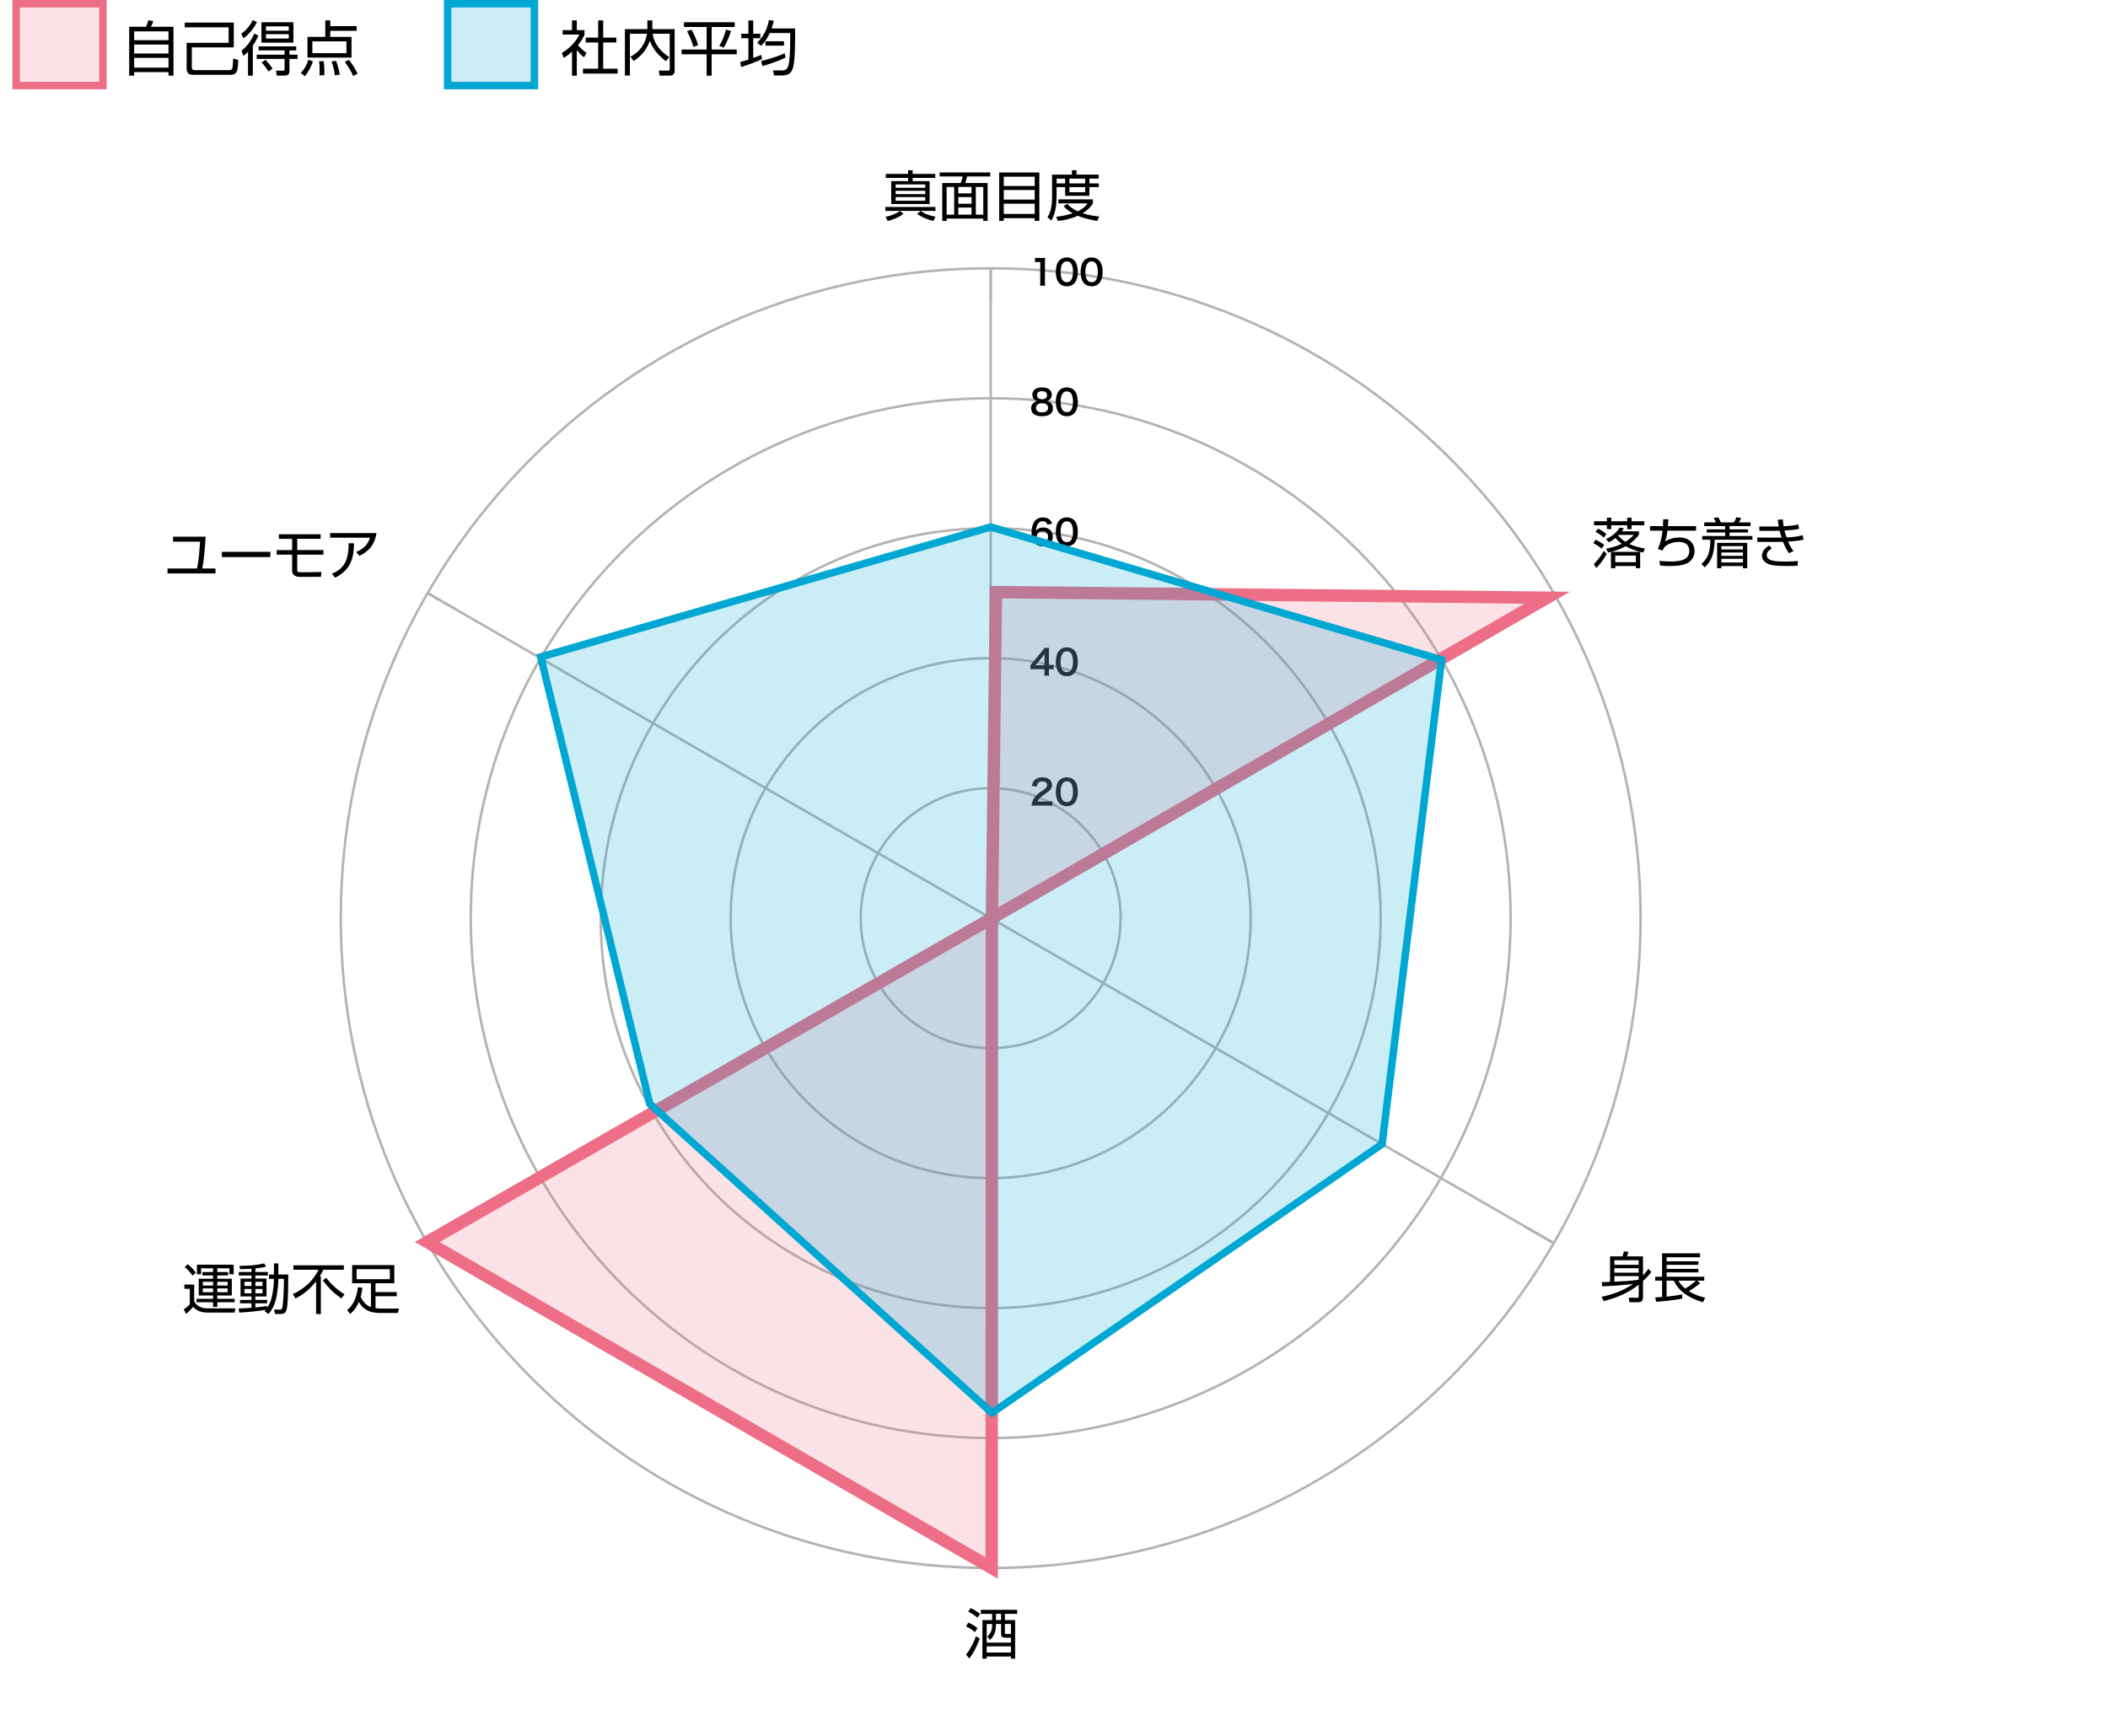 <?xml version="1.0" encoding="UTF-8"?>
<svg id="_レイヤー_1" data-name=" レイヤー 1" xmlns="http://www.w3.org/2000/svg" viewBox="0 0 850 700">
  <defs>
    <style>
      .cls-1 {
        fill: rgba(0, 167, 210, .21);
      }

      .cls-2, .cls-3, .cls-4 {
        isolation: isolate;
      }

      .cls-5, .cls-3 {
        fill: #00a7d2;
      }

      .cls-6, .cls-4 {
        fill: #ed6e86;
      }

      .cls-3, .cls-4 {
        opacity: .2;
      }

      .cls-7 {
        fill: #b3b3b3;
      }

      .cls-8 {
        fill: rgba(237, 110, 134, .2);
      }
    </style>
  </defs>
  <g>
    <g>
      <path class="cls-7" d="M399.47,632.81c-70.13,0-136.07-27.31-185.66-76.9-49.59-49.59-76.9-115.53-76.9-185.66s27.31-136.07,76.9-185.66c49.59-49.59,115.53-76.9,185.66-76.9s136.07,27.31,185.66,76.9c49.59,49.59,76.9,115.53,76.9,185.66s-27.31,136.07-76.9,185.66c-49.59,49.59-115.53,76.9-185.66,76.9ZM399.47,108.69c-69.87,0-135.55,27.21-184.95,76.61-49.4,49.4-76.61,115.09-76.61,184.95s27.21,135.55,76.61,184.95c49.4,49.4,115.09,76.61,184.95,76.61s135.55-27.21,184.95-76.61c49.4-49.4,76.61-115.08,76.61-184.95s-27.21-135.55-76.61-184.95c-49.4-49.4-115.08-76.61-184.95-76.61Z"/>
      <g>
        <rect class="cls-7" x="398.97" y="108.19" width="1" height="13.1"/>
        <rect class="cls-7" x="614.19" y="242" width="13.1" height="1" transform="translate(-38.09 342.8) rotate(-29.99)"/>
        <rect class="cls-7" x="620.25" y="491.45" width="1" height="13.1" transform="translate(-120.86 786.73) rotate(-60.01)"/>
        <rect class="cls-7" x="398.97" y="619.21" width="1" height="13.1"/>
        <rect class="cls-7" x="171.64" y="497.51" width="13.1" height="1" transform="translate(-225.27 155.97) rotate(-30.02)"/>
        <rect class="cls-7" x="177.69" y="235.95" width="1" height="13.1" transform="translate(-120.92 275.51) rotate(-59.99)"/>
      </g>
    </g>
    <rect class="cls-7" x="398.97" y="108.19" width="1" height="262.06"/>
    <g>
      <path class="cls-7" d="M399.47,423.16c-29.17,0-52.91-23.74-52.91-52.91s23.74-52.91,52.91-52.91,52.91,23.74,52.91,52.91-23.74,52.91-52.91,52.91ZM399.47,318.34c-28.62,0-51.91,23.29-51.91,51.91s23.29,51.91,51.91,51.91,51.91-23.29,51.91-51.91-23.29-51.91-51.91-51.91Z"/>
      <path class="cls-7" d="M399.47,475.58c-58.08,0-105.33-47.25-105.33-105.33s47.25-105.33,105.33-105.33,105.33,47.25,105.33,105.33-47.25,105.33-105.33,105.33ZM399.47,265.92c-57.53,0-104.33,46.8-104.33,104.33s46.8,104.33,104.33,104.33,104.33-46.8,104.33-104.33-46.8-104.33-104.33-104.33Z"/>
      <path class="cls-7" d="M399.47,527.99c-86.98,0-157.74-70.76-157.74-157.74s70.76-157.74,157.74-157.74,157.74,70.76,157.74,157.74-70.76,157.74-157.74,157.74ZM399.47,213.51c-86.43,0-156.74,70.31-156.74,156.74s70.31,156.74,156.74,156.74,156.74-70.31,156.74-156.74-70.31-156.74-156.74-156.74Z"/>
      <path class="cls-7" d="M399.47,580.4c-115.88,0-210.15-94.27-210.15-210.15s94.27-210.15,210.15-210.15,210.15,94.27,210.15,210.15-94.27,210.15-210.15,210.15ZM399.47,161.1c-115.33,0-209.15,93.82-209.15,209.15s93.82,209.15,209.15,209.15,209.15-93.82,209.15-209.15-93.82-209.15-209.15-209.15Z"/>
    </g>
    <rect class="cls-7" x="381.92" y="304.24" width="262.06" height="1" transform="translate(-83.65 297.54) rotate(-30.02)"/>
    <rect class="cls-7" x="512.45" y="304.74" width="1" height="262.06" transform="translate(-120.91 662.1) rotate(-60)"/>
    <rect class="cls-7" x="398.97" y="370.25" width="1" height="262.06"/>
    <rect class="cls-7" x="154.97" y="435.27" width="262.06" height="1" transform="translate(-179.66 201.56) rotate(-30.02)"/>
    <rect class="cls-7" x="285.5" y="173.71" width="1" height="262.06" transform="translate(-120.91 400.05) rotate(-60)"/>
  </g>
  <g class="cls-2">
    <g class="cls-2">
      <path d="M232.59,30.53h-1.94v-9.72c-1.51,1.39-2.62,2.11-3.29,2.54l-.82-1.97c3.98-2.4,6.22-5.5,7.03-7.44h-6.72v-1.8h3.79v-3.91h1.94v3.91h3.1v1.82c-.24.58-.86,2.06-2.62,4.25,1.27,1.46,2.11,2.18,3.46,3.14l-1.08,1.75c-1.27-1.03-1.54-1.32-2.86-2.88v10.3ZM243.22,8.23v6.94h5.28v1.97h-5.28v10.56h5.83v1.97h-13.99v-1.97h6.14v-10.56h-5.02v-1.97h5.02v-6.94h2.02Z"/>
      <path d="M261.03,8.23h2.02v3.5h8.98v16.71c0,.55,0,2.04-1.99,2.04h-4.08l-.31-2.02,3.72.02c.31,0,.67-.02.67-.62v-14.26h-6.86c.26,1.99,1.18,5.81,6.65,9.41l-1.32,1.68c-4.75-3.62-5.9-6.75-6.43-8.21-1.13,2.74-2.78,5.78-6.62,8.11l-1.22-1.73c3.31-1.78,5.88-4.61,6.65-9.26h-6.89v16.87h-2.02V11.74h9.07v-3.5Z"/>
      <path d="M296.26,8.98v1.9h-9.29v9.1h10.1v1.92h-10.1v8.62h-2.04v-8.62h-10.08v-1.92h10.08v-9.1h-9.14v-1.9h20.47ZM279.58,18.89c-.74-2.83-2.09-5.42-2.54-6.29l1.8-.67c1.63,2.86,2.35,5.23,2.66,6.29l-1.92.67ZM290.02,18.48c.74-1.18,1.7-2.88,2.76-6.53l2.02.58c-1.49,4.18-2.47,5.86-2.98,6.7l-1.8-.74Z"/>
      <path d="M307.28,23.83c-2.21,1.08-6.65,2.69-8.45,3.22l-.34-2.06c.72-.19,1.46-.38,3.29-.94v-8.64h-2.88v-1.82h2.88v-5.33h1.94v5.33h2.86v1.82h-2.86v7.97c1.73-.62,2.38-.89,3.24-1.25l.31,1.7ZM305.31,17.23c2.62-2.62,4.13-5.64,4.75-9.14l1.94.26c-.19.91-.41,1.85-.86,3.12h9.48c0,5.33.05,13.25-.96,16.13-.62,1.78-1.58,2.83-4.32,2.83h-3.26l-.34-2.04,3.34.02c.86,0,1.82-.02,2.4-1.03.48-.86,1.22-2.18,1.15-14.06h-8.26c-.86,1.97-2.04,3.77-3.48,5.14l-1.58-1.22ZM306.87,24.63c2.4-.58,6.02-1.61,9.58-3.12l.29,1.73c-3.1,1.49-6.98,2.76-9.29,3.41l-.58-2.02ZM316.14,18.41h-7.51v-1.78h7.51v1.78Z"/>
    </g>
  </g>
  <g class="cls-2">
    <g class="cls-2">
      <path d="M58.91,10.8c.46-1.03.86-2.4.94-2.66l1.97.43c-.29.79-.6,1.58-.94,2.23h9.07v19.71h-2.02v-1.42h-13.85v1.42h-1.99V10.8h6.82ZM54.09,16.2h13.85v-3.55h-13.85v3.55ZM54.09,21.58h13.85v-3.6h-13.85v3.6ZM67.94,23.35h-13.85v3.91h13.85v-3.91Z"/>
      <path d="M94.27,9.12v9.99h-16.92v8.02c0,.84.29,1.15,1.42,1.15h13.39c1.66,0,1.66-.22,1.85-4.66l2.06.55c-.14,4.9-.53,6-3.53,6h-14.52c-2.06,0-2.76-.84-2.76-2.54v-10.37h16.92v-6.24h-17.69v-1.9h19.78Z"/>
      <path d="M103.6,8.88c-1.34,2.81-3.5,5.28-5.5,6.58l-.79-1.92c1.68-1.06,3.58-3.22,4.58-5.42l1.7.77ZM97.38,20.43c3.12-2.23,4.73-5.95,5.14-6.87l1.66.74c-.29.72-.82,2.04-2.23,4.1v12.1h-1.94v-9.62c-.86.94-1.39,1.32-1.87,1.68l-.74-2.14ZM119.44,20.33h-2.74v1.73h3.26v1.7h-3.26v4.75c0,.96-.12,1.97-1.92,1.97h-3.17l-.31-1.99,2.74.02c.53,0,.7-.12.7-.74v-4.01h-11.23v-1.7h11.23v-1.73h-10.46v-1.63h15.17v1.63ZM118.31,17.21h-12.89v-8.23h12.89v8.23ZM107.03,24.12c1.13,1.15,2.02,2.23,2.88,3.55l-1.61,1.18c-.58-.91-1.73-2.52-2.81-3.65l1.54-1.08ZM116.44,10.63h-9.19v1.75h9.19v-1.75ZM116.44,13.78h-9.19v1.78h9.19v-1.78Z"/>
      <path d="M121.29,29.43c1.39-1.51,2.3-2.98,3.07-5.3l1.85.62c-.74,2.09-1.87,4.25-3.24,5.98l-1.68-1.3ZM143.8,12.41h-10.63v2.47h8.57v8.35h-17.76v-8.35h7.18v-6.65h2.02v2.3h10.63v1.87ZM139.7,16.68h-13.75v4.73h13.75v-4.73ZM128.8,30.39c.05-.58.1-1.1.1-2.09,0-1.63-.14-2.83-.24-3.58l1.87-.05c.17,1.39.29,2.95.29,4.34,0,.55-.02.94-.05,1.32l-1.97.05ZM135.04,30.39c-.38-2.86-1.01-4.66-1.37-5.64l1.87-.19c.72,1.97,1.1,3.58,1.49,5.52l-1.99.31ZM142.43,30.67c-.91-2.09-1.75-3.31-3.38-5.74l1.66-.79c1.58,2.09,2.4,3.34,3.5,5.59l-1.78.94Z"/>
    </g>
  </g>
  <g>
    <rect class="cls-4" x="6.5" y="1.5" width="35" height="33"/>
    <path class="cls-6" d="M40,3v30H8V3h32M43,0H5v36h38V0h0Z"/>
  </g>
  <g>
    <rect class="cls-3" x="180.5" y="1.5" width="35" height="33"/>
    <path class="cls-5" d="M214,3v30h-32V3h32M217,0h-38v36h38V0h0Z"/>
  </g>
  <g>
    <g class="cls-2">
      <g class="cls-2">
        <path d="M417.75,324.86c-1.09,0-1.32.01-1.81.07.08-.8.18-1.29.37-1.8.38-1.02,1.01-1.92,1.92-2.75.49-.44.91-.76,2.32-1.7,1.29-.88,1.68-1.35,1.68-2.06,0-.95-.74-1.54-1.94-1.54-.81,0-1.43.28-1.78.83-.24.34-.34.65-.44,1.29l-2.01-.24c.2-1.07.45-1.64.97-2.25.7-.81,1.81-1.25,3.21-1.25,2.46,0,3.97,1.18,3.97,3.1,0,.93-.31,1.6-1,2.25-.39.37-.53.48-2.36,1.73-.62.44-1.32,1.02-1.67,1.4-.42.45-.59.73-.8,1.26h3.93c.88,0,1.59-.04,2.05-.11v1.85c-.66-.06-1.22-.08-2.12-.08h-4.51Z"/>
        <path d="M427.21,323.95c-.42-.42-.74-.91-.93-1.42-.36-1-.55-2.09-.55-3.23,0-1.49.34-3.03.86-3.89.76-1.26,2.02-1.95,3.58-1.95,1.19,0,2.22.39,2.96,1.14.42.42.74.91.93,1.42.36.98.55,2.11.55,3.26,0,1.73-.38,3.24-1.04,4.16-.79,1.1-1.95,1.66-3.41,1.66-1.19,0-2.2-.39-2.95-1.14ZM431.69,322.86c.63-.66.98-1.96.98-3.61s-.35-2.91-.98-3.59c-.34-.38-.9-.59-1.53-.59-.67,0-1.17.22-1.57.72-.62.73-.93,1.88-.93,3.41s.27,2.7.72,3.34c.43.62,1.02.91,1.8.91.62,0,1.17-.21,1.52-.59Z"/>
      </g>
    </g>
    <g class="cls-2">
      <g class="cls-2">
        <path d="M424.84,269.95c-.52-.07-.81-.08-1.4-.1h-.51v1c0,.72.03,1.08.11,1.6h-1.99c.08-.49.11-.93.11-1.63v-.97h-3.89c-.83,0-1.28.01-1.75.06v-1.73c.48-.52.63-.7,1.12-1.29l3.33-4.07c.62-.74.84-1.04,1.17-1.54h1.9c-.08.81-.1,1.31-.1,2.37v4.6h.49c.56,0,.9-.03,1.42-.1v1.8ZM421.17,265.36c0-.66.01-1.11.07-1.68-.28.41-.45.63-.95,1.25l-2.7,3.34h3.58v-2.91Z"/>
        <path d="M427.21,271.54c-.42-.42-.74-.91-.93-1.42-.36-1-.55-2.09-.55-3.23,0-1.49.34-3.03.86-3.89.76-1.26,2.02-1.95,3.58-1.95,1.19,0,2.22.39,2.96,1.14.42.42.74.91.93,1.42.36.98.55,2.11.55,3.26,0,1.73-.38,3.24-1.04,4.16-.79,1.1-1.95,1.66-3.41,1.66-1.19,0-2.2-.39-2.95-1.14ZM431.69,270.45c.63-.66.98-1.96.98-3.61s-.35-2.91-.98-3.59c-.34-.38-.9-.59-1.53-.59-.67,0-1.17.22-1.57.72-.62.73-.93,1.88-.93,3.41s.27,2.7.72,3.34c.43.62,1.02.91,1.8.91.62,0,1.17-.21,1.52-.59Z"/>
      </g>
    </g>
    <g class="cls-2">
      <g class="cls-2">
        <path d="M422.38,211.59c-.37-1.02-.88-1.42-1.88-1.42s-1.73.49-2.2,1.46c-.35.73-.5,1.4-.58,2.49.76-1.03,1.59-1.4,3-1.4s2.64.62,3.26,1.67c.34.55.51,1.28.51,2.11,0,2.22-1.68,3.79-4.07,3.79-1.12,0-2.16-.34-2.85-.93-1.04-.9-1.63-2.58-1.63-4.7,0-1.73.44-3.38,1.15-4.34.83-1.12,1.95-1.67,3.43-1.67,1.21,0,2.2.37,2.88,1.07.36.38.58.7.88,1.43l-1.9.45ZM418,216.49c0,1.28,1,2.22,2.37,2.22.81,0,1.53-.36,1.92-.98.21-.32.32-.79.32-1.28,0-1.39-.83-2.2-2.22-2.2s-2.4.96-2.4,2.25Z"/>
        <path d="M427.21,219.12c-.42-.42-.74-.91-.93-1.42-.36-1-.55-2.09-.55-3.23,0-1.49.34-3.03.86-3.89.76-1.26,2.02-1.95,3.58-1.95,1.19,0,2.22.39,2.96,1.14.42.42.74.91.93,1.42.36.98.55,2.11.55,3.26,0,1.73-.38,3.24-1.04,4.16-.79,1.1-1.95,1.66-3.41,1.66-1.19,0-2.2-.39-2.95-1.14ZM431.69,218.03c.63-.66.98-1.96.98-3.61s-.35-2.91-.98-3.59c-.34-.38-.9-.59-1.53-.59-.67,0-1.17.22-1.57.72-.62.73-.93,1.88-.93,3.41s.27,2.7.72,3.34c.43.62,1.02.91,1.8.91.62,0,1.17-.21,1.52-.59Z"/>
      </g>
    </g>
    <g class="cls-2">
      <g class="cls-2">
        <path d="M416.95,160.99c-.44-.45-.69-1.14-.69-1.85,0-1.8,1.52-2.93,3.92-2.93,1.7,0,2.95.55,3.55,1.53.24.39.38.9.38,1.4,0,1.31-.74,2.26-2.02,2.62.63.08,1.05.27,1.52.66.66.53.98,1.26.98,2.19,0,2.09-1.57,3.24-4.45,3.24-1.63,0-2.75-.35-3.55-1.12-.52-.51-.81-1.26-.81-2.11,0-.98.38-1.75,1.15-2.3.46-.32.81-.46,1.39-.56-.59-.15-.95-.37-1.36-.77ZM422.61,164.47c0-1.17-.91-1.87-2.43-1.87s-2.44.72-2.44,1.88.9,1.83,2.42,1.83,2.46-.66,2.46-1.84ZM418.14,159.34c0,1.03.79,1.67,2.06,1.67s2.01-.63,2.01-1.66-.79-1.63-2.04-1.63-2.04.63-2.04,1.61Z"/>
        <path d="M427.21,166.71c-.42-.42-.74-.91-.93-1.42-.36-1-.55-2.09-.55-3.23,0-1.49.34-3.03.86-3.89.76-1.26,2.02-1.95,3.58-1.95,1.19,0,2.22.39,2.96,1.14.42.42.74.91.93,1.42.36.98.55,2.11.55,3.26,0,1.73-.38,3.24-1.04,4.16-.79,1.1-1.95,1.66-3.41,1.66-1.19,0-2.2-.39-2.95-1.14ZM431.69,165.62c.63-.66.98-1.96.98-3.61s-.35-2.91-.98-3.59c-.34-.38-.9-.59-1.53-.59-.67,0-1.17.22-1.57.72-.62.73-.93,1.88-.93,3.41s.27,2.7.72,3.34c.43.62,1.02.91,1.8.91.62,0,1.17-.21,1.52-.59Z"/>
      </g>
    </g>
    <g class="cls-2">
      <g class="cls-2">
        <path d="M419.35,115.21c.08-.55.11-1.09.11-1.82v-7.74h-.67c-.52,0-.93.03-1.45.08v-1.78c.44.07.74.08,1.4.08h1.29c.72,0,.93-.01,1.43-.07-.08.83-.11,1.47-.11,2.32v7.1c0,.74.03,1.25.11,1.82h-2.12Z"/>
        <path d="M427.21,114.3c-.42-.42-.74-.91-.93-1.42-.36-1-.55-2.09-.55-3.23,0-1.49.34-3.03.86-3.89.76-1.26,2.02-1.95,3.58-1.95,1.19,0,2.22.39,2.96,1.14.42.42.74.91.93,1.42.36.98.55,2.11.55,3.26,0,1.73-.38,3.24-1.04,4.16-.79,1.1-1.95,1.66-3.41,1.66-1.19,0-2.2-.39-2.95-1.14ZM431.69,113.21c.63-.66.98-1.96.98-3.61s-.35-2.91-.98-3.59c-.34-.38-.9-.59-1.53-.59-.67,0-1.17.22-1.57.72-.62.73-.93,1.88-.93,3.41s.27,2.7.72,3.34c.43.62,1.02.91,1.8.91.62,0,1.17-.21,1.52-.59Z"/>
        <path d="M437.21,114.3c-.42-.42-.74-.91-.93-1.42-.36-1-.55-2.09-.55-3.23,0-1.49.34-3.03.86-3.89.76-1.26,2.02-1.95,3.58-1.95,1.19,0,2.22.39,2.96,1.14.42.42.74.91.93,1.42.37.98.55,2.11.55,3.26,0,1.73-.38,3.24-1.04,4.16-.79,1.1-1.95,1.66-3.41,1.66-1.19,0-2.2-.39-2.95-1.14ZM441.69,113.21c.63-.66.98-1.96.98-3.61s-.35-2.91-.98-3.59c-.34-.38-.9-.59-1.53-.59-.67,0-1.17.22-1.57.72-.62.73-.93,1.88-.93,3.41s.27,2.7.72,3.34c.44.62,1.03.91,1.8.91.62,0,1.17-.21,1.52-.59Z"/>
      </g>
    </g>
  </g>
  <g>
    <g class="cls-2">
      <g class="cls-2">
        <path d="M82.91,216.41c-.2,3.74-.62,9.24-1.32,12.83h5.3v2h-19.34v-2h11.88c.77-3.1,1.12-8.74,1.23-10.8h-10.87v-2.02h13.11Z"/>
        <path d="M109.01,222.53v2.11h-19.54v-2.11h19.54Z"/>
        <path d="M129.29,215.44v1.85h-9.44v4.53h10.58v1.85h-10.58v5.9c0,.86,0,1.17,1.32,1.17h4.16c.99,0,1.47,0,4.27-.09l-.18,1.96-8.52.02c-2.22,0-3.1-1.14-3.1-2.46v-6.49h-6.25v-1.85h6.25v-4.53h-5.33v-1.85h16.81Z"/>
        <path d="M151.82,214.96c-.88,5.46-3.83,7.68-6.89,9.22l-1.28-1.63c2.64-1.1,4.55-2.57,5.52-5.72h-16.04v-1.87h18.68ZM133.84,231.37c5.72-2.38,6.69-6.54,6.75-12.3l2.16.02c-.13,4.88-.64,10.45-7.61,13.86l-1.3-1.58Z"/>
      </g>
    </g>
    <g class="cls-2">
      <g class="cls-2">
        <path d="M78.31,518.01v6.38c0,.81,1.32,3.23,5.5,3.23h11.11l-.31,1.69h-10.8c-3.52,0-4.93-1.23-5.92-2.35-.35.42-1.52,1.83-2.88,2.9l-.9-1.87c.57-.35,1.69-1.17,2.42-2.05v-6.21h-2.18v-1.74h3.96ZM77.61,514.42c-.62-.92-1.91-2.53-3.12-3.5l1.23-1.1c1.43,1.14,2.31,2.13,3.28,3.43l-1.39,1.17ZM94.62,525.14h-7v1.89h-1.7v-1.89h-6.69v-1.39h6.69v-1.34h-5.79v-6.75h5.79v-1.34h-4.29v-1.36h4.29v-1.5h-4.82v2.4h-1.69v-3.85h14.83v3.85h-1.74v-2.4h-4.88v1.5h4.36v1.36h-4.36v1.34h5.85v6.75h-5.85v1.34h7v1.39ZM85.93,516.88h-4.16v1.52h4.16v-1.52ZM85.93,519.57h-4.16v1.54h4.16v-1.54ZM91.8,516.88h-4.18v1.52h4.18v-1.52ZM91.8,519.57h-4.18v1.54h4.18v-1.54Z"/>
        <path d="M108.48,515.72v-1.76h1.98v-4.49h1.78v4.49h4c0,3.04-.07,10.14-.42,12.76-.35,2.55-.95,3.15-2.71,3.15h-2.22l-.35-1.78,2.16.04c.86.02,1.12-.35,1.23-1.23.4-2.86.57-8.21.57-11.18h-2.27c0,1.72-.15,4.86-.95,8.12-.81,3.41-2.35,5.28-2.99,6.05l-1.58-1.12c.15-.18.35-.46.46-.57-2.27.42-7.39.95-10.71,1.12l-.22-1.65c.9-.02,2.44-.09,5.17-.31v-1.8h-4.62v-1.36h4.62v-1.39h-4.42v-7.22h4.42v-1.25h-5.13v-1.39h5.13v-1.32c-2.69.15-3.72.18-4.58.2l-.31-1.36c4.18-.04,6.95-.29,10.03-.99l.73,1.34c-.81.18-1.98.44-4.31.68v1.45h5.04v1.39h-5.04v1.25h4.49v7.22h-4.49v1.39h4.75v1.36h-4.75v1.67c1.54-.13,3.3-.37,4.75-.57v.75c1.36-2.11,1.87-3.7,2.31-6.67.15-.97.42-2.82.42-5.02h-1.98ZM101.41,516.88h-2.82v1.72h2.82v-1.72ZM101.41,519.79h-2.82v1.74h2.82v-1.74ZM105.84,516.88h-2.86v1.72h2.86v-1.72ZM105.84,519.79h-2.86v1.74h2.86v-1.74Z"/>
        <path d="M129.38,514.73v15.16h-1.92v-13.16c-3.41,4.31-6.73,6.09-8.29,6.89l-1.1-1.74c5.41-2.49,8.67-6.27,10.34-9.83h-10.1v-1.8h20.33v1.8h-8.27c-.64,1.32-1.08,2.05-1.47,2.68h.48ZM137.63,523.62c-3.34-2.42-4.8-3.89-7.48-7.28l1.34-1.06c1.87,2.33,4.12,4.64,7.46,6.69l-1.32,1.65Z"/>
        <path d="M160.9,527.71l-.48,1.76h-7.17c-5.59,0-7.5-2.62-8.56-4.47-1.19,2.93-2.79,4.27-3.5,4.84l-1.21-1.52c1.41-1.21,3.65-3.41,4.36-9.26l1.78.26c-.09.97-.24,2.11-.7,3.63.31.64,1.61,3.3,4.16,4.16v-9.62h-7.59v-7.33h17.01v7.33h-7.59v3.54h8.58v1.69h-8.58v4.8c.42.07,1.21.18,2.07.18h7.44ZM157.19,511.82h-13.4v4.03h13.4v-4.03Z"/>
      </g>
    </g>
    <g class="cls-2">
      <g class="cls-2">
        <path d="M393.09,658.19c-.92-.92-2.58-1.89-3.54-2.33l.88-1.54c1.3.53,2.79,1.45,3.72,2.25l-1.06,1.63ZM389.54,667.23c2.33-2.9,3.65-6.45,4-7.42l1.54.99c-1.28,3.37-2.46,5.66-4.25,8.03l-1.3-1.61ZM394.1,652.35c-.51-.46-1.63-1.45-3.7-2.44l.99-1.43c1.12.53,2.55,1.3,3.83,2.33l-1.12,1.54ZM409.32,653.32v15.58h-1.69v-.88h-9.77v.88h-1.72v-15.58h3.92v-2.51h-4.58v-1.63h14.68v1.63h-4.97v2.51h4.14ZM407.63,660.41h-2.42c-1.43,0-1.54-.92-1.54-1.52v-4h-2.07v.42c0,3.83-1.69,5.33-2.44,6.01l-1.04-1.36c1.04-1.01,1.94-2.07,1.94-4.66v-.4h-2.2v7.5h9.77v-1.98ZM407.63,663.91h-9.77v2.49h9.77v-2.49ZM403.67,653.32v-2.51h-2.07v2.51h2.07ZM405.19,654.88v3.48c0,.55.18.55.68.55h1.76v-4.03h-2.44Z"/>
      </g>
    </g>
    <g class="cls-2">
      <g class="cls-2">
        <path d="M645.78,522.95c4.5-.92,8.88-2.53,12.7-5.15-6.35.64-6.76.68-12.44.95l-.19-1.72c.71,0,2.55-.07,3.37-.11v-10.28h5c.26-.66.45-1.43.56-2l1.84.18c-.13.53-.24.84-.58,1.83h6.46v7.7c1.16-1.25,1.72-2.02,2.19-2.71l1.18,1.34c-.54.66-1.61,2-3.37,3.61v6.58c0,1.89-1.33,1.96-1.91,1.96h-3.54l-.32-1.85,3.35.07c.56.02.69-.2.69-.66v-4.62c-4.14,3.28-9.01,5.39-14.12,6.58l-.86-1.69ZM660.75,508.21h-9.78v1.83h9.78v-1.83ZM660.75,511.42h-9.78v1.8h9.78v-1.8ZM660.75,514.61h-9.78v2.24c4.2-.2,6.24-.29,9.72-.77.02-.02.04-.04.06-.09v-1.39Z"/>
        <path d="M685.55,517.47c-1.72,1.47-4.31,3.08-4.55,3.21,2.9,1.8,5.28,2.33,6.56,2.6l-.86,1.87c-6.42-1.92-10.06-4.88-11.74-8.71h-2.94v6.42c1.93-.15,4.42-.48,6.31-.86v1.65c-3.35.75-8.58,1.19-10.51,1.3l-.41-1.74c.88-.04,1.69-.09,2.79-.2v-6.58h-2.79v-1.58h2.79v-9.44h15.32v1.61h-13.49v1.63h12.79v1.41h-12.79v1.63h12.79v1.41h-12.79v1.76h15.17v1.58h-2.83l1.18,1.03ZM676.79,516.43c.26.53.84,1.65,2.77,3.23,1.05-.66,3.28-2.24,4.29-3.23h-7.06Z"/>
      </g>
    </g>
    <g class="cls-2">
      <g class="cls-2">
        <path d="M645.79,221.24c-1.03-.92-2.07-1.63-3.32-2.18l.92-1.39c1.5.66,2.64,1.45,3.48,2.09l-1.08,1.47ZM642.65,227.45c2.02-1.87,3.41-4.14,4.05-5.3l1.17,1.21c-1.23,2.31-2.71,4.16-4.2,5.72l-1.01-1.63ZM649.71,208.75v1.45h6.42v-1.45h1.76v1.45h5.13v1.63h-5.13v1.56h-1.76v-1.56h-6.42v1.56h-1.76v-1.56h-5.21v-1.63h5.21v-1.45h1.76ZM646.67,216.8c-.9-.9-2.24-1.8-3.32-2.33l1.03-1.28c1.19.51,2.62,1.54,3.37,2.2l-1.08,1.41ZM660.87,214.25v1.34c-.51.73-1.52,2.16-3.89,3.76,2.66,1.25,5.3,1.67,6.29,1.83l-.7,1.65c-2.46-.55-4.88-1.32-7.08-2.55-1.43.79-3.3,1.63-5.85,2.27h11.71v6.58h-1.72v-.88h-8.29v.88h-1.76v-6.56c-.37.09-.92.2-1.19.24l-.75-1.61c1.1-.18,3.21-.48,6.29-1.91-1.47-1.06-2.2-1.98-2.53-2.35-1.21.99-2.02,1.39-2.71,1.74l-1.1-1.3c2.38-1.06,4.33-2.66,5.52-4.64l1.67.31c-.31.51-.46.77-.79,1.21h6.89ZM659.61,224.06h-8.29v2.66h8.29v-2.66ZM652.75,215.7c-.07.09-.13.15-.24.24.4.48,1.28,1.52,2.88,2.55,2.11-1.32,2.99-2.33,3.37-2.79h-6.01Z"/>
        <path d="M672.74,209.41c-.04.75-.07,1.28-.18,2.75h11.33v1.83h-11.53c-.29,2.44-.59,3.39-.97,4.36,1.72-1.08,3.72-1.61,5.74-1.61,4.31,0,6.16,2.71,6.16,5.48s-1.76,4.42-3.3,5.06c-1.67.68-3.5.99-6.67.99-2.07,0-3.23-.15-3.92-.24l-.29-1.87c.73.09,2.2.26,4.47.26,3.04,0,7.59-.2,7.59-4.29,0-2.35-1.58-3.59-4.16-3.59-.55,0-4.2.04-6.14,2.44-.2.4-.29.59-.48,1.06l-1.91-.66c.48-1.1,1.39-3.08,1.89-7.39h-5.04v-1.83h5.21c.09-1.5.09-2.07.09-2.75h2.09Z"/>
        <path d="M706.61,217.64h-15.2c-.18,6.18-1.45,8.67-4,11.13l-1.34-1.36c2.29-2.05,3.63-4.38,3.59-9.77h-3.28v-1.5h9.24v-1.39h-7.46v-1.28h7.46v-1.3h-8.43v-1.5h4.75c-.33-.75-.48-.99-1.01-1.78l1.91-.29c.46.73.66,1.14,1.08,2.07h5.24c.51-.88.75-1.39.99-2.09l1.96.31c-.24.64-.55,1.21-.95,1.78h4.71v1.5h-8.47v1.3h7.46v1.28h-7.46v1.39h9.22v1.5ZM704.54,229.14h-1.74v-.86h-8.69v.86h-1.72v-10.23h12.15v10.23ZM702.8,220.23h-8.69v1.34h8.69v-1.34ZM702.8,222.78h-8.69v1.36h8.69v-1.36ZM702.8,225.36h-8.69v1.47h8.69v-1.47Z"/>
        <path d="M718.9,209.47c.04.73.09,1.45.31,2.77,2.07-.13,3.81-.24,5.88-.75l.35,1.76c-1.28.29-2.16.46-5.9.68.13.53.44,1.67.84,2.77,2.18-.07,4.38-.29,6.49-.86l.37,1.76c-.77.2-2.16.55-6.23.79,1.01,2.44,1.78,3.34,2.22,3.87l-1.91.79c-.53-.77-1.34-1.96-2.36-4.55-1.06.04-2.33.04-3.41.04l-6.95-.02v-1.76l7.02.04c1.58,0,1.63,0,2.75-.02-.02-.07-.35-1.06-.79-2.75-.35,0-1.89.04-2.2.04h-5.96v-1.76l5.88.02c.55,0,.9,0,1.94-.02-.24-1.25-.31-1.94-.4-2.71l2.07-.15ZM714.44,221.2c-.62.33-2.03,1.12-2.03,2.64,0,2.31,2.86,2.6,7.57,2.6,2.77,0,3.98-.13,4.91-.24v1.92c-1.08.09-1.98.13-4.12.13-5.35,0-6.6-.4-7.53-.73-1.45-.53-2.77-1.8-2.77-3.37,0-1.78,1.19-3.23,2.95-4.18l1.01,1.23Z"/>
      </g>
    </g>
    <g class="cls-2">
      <g class="cls-2">
        <path d="M356.98,83.46h20.22v1.58h-20.22v-1.58ZM357.07,87.44c2.18-.4,4.18-1.23,5.79-2.33l1.47,1.06c-1.56,1.34-4.49,2.53-6.36,2.95l-.9-1.67ZM368.01,68.65v1.47h9.11v1.61h-9.11v1.3h6.84v9.24h-15.49v-9.24h6.82v-1.3h-9.02v-1.61h9.02v-1.47h1.83ZM373.09,74.37h-11.95v1.36h11.95v-1.36ZM373.09,76.92h-11.95v1.36h11.95v-1.36ZM373.09,79.48h-11.95v1.47h11.95v-1.47ZM371.31,85.06c.75.55,2.22,1.65,5.9,2.33l-.88,1.72c-2.02-.46-4.82-1.54-6.58-2.93l1.56-1.12Z"/>
        <path d="M399.27,71.16h-9.29c-.15.64-.53,1.96-.79,2.64h9.04v15.27h-1.76v-.92h-14.76v.92h-1.76v-15.27h7.44c.4-1.01.64-2.07.75-2.64h-9.26v-1.63h20.4v1.63ZM384.75,75.38h-3.04v11.18h3.04v-11.18ZM391.74,75.38h-5.32v2.6h5.32v-2.6ZM391.74,79.48h-5.32v2.68h5.32v-2.68ZM391.74,83.7h-5.32v2.86h5.32v-2.86ZM396.48,75.38h-3.01v11.18h3.01v-11.18Z"/>
        <path d="M419.09,69.55v19.52h-1.87v-1.08h-12.5v1.08h-1.83v-19.52h16.19ZM404.74,75.01h12.48v-3.76h-12.48v3.76ZM404.74,80.49h12.48v-3.87h-12.48v3.87ZM404.74,82.14v4.12h12.48v-4.12h-12.48Z"/>
        <path d="M432.22,70.41v-1.76h1.85v1.76h8.93v1.63h-3.72v1.92h3.78v1.5h-3.78v3.5h-9.79v-3.5h-3.46v3.85c0,1.32-.02,6.34-2.16,9.62l-1.5-1.36c1.56-2.33,1.85-5.26,1.85-8.34v-8.8h7.99ZM442.43,89.07c-1.08-.18-4.53-.7-7.86-2.05-3.65,1.61-6.69,1.94-7.99,2.07l-.73-1.67c1.17-.13,3.34-.35,6.67-1.41-2.33-1.3-3.26-2.44-3.63-2.9l1.45-.9c.62.64,1.83,1.87,4.2,3.01,2.66-1.28,3.59-2.66,3.96-3.21h-11.75v-1.61h13.93v1.61c-.4.66-1.45,2.35-4.16,3.98,2.97.95,5.43,1.19,6.71,1.32l-.81,1.76ZM429.5,72.04h-3.46v1.92h3.46v-1.92ZM437.57,72.04h-6.36v1.92h6.36v-1.92ZM437.57,75.45h-6.36v2.07h6.36v-2.07Z"/>
      </g>
    </g>
  </g>
  <g>
    <polygon class="cls-8" points="399.87 632.31 172.27 500.85 399.97 370.25 401.59 238.79 623.86 241.03 399.97 370.25 399.87 632.31"/>
    <path class="cls-6" d="M402.37,636.64l-235.11-135.8,230.23-132.05,1.63-132.53,233.92,2.36-230.57,133.07-.1,264.95ZM177.28,500.86l220.09,127.12.1-253.41-220.19,126.29ZM404.06,241.31l-1.54,124.58,212.17-122.45-210.63-2.13Z"/>
  </g>
  <g>
    <polygon class="cls-1" points="399.97 569.75 261.99 445.15 218.03 264.92 399.47 212.51 581.28 266.07 557.28 461.37 399.97 569.75"/>
    <path class="cls-5" d="M399.85,571.66l-139.2-125.71-44.41-182.08,183.24-52.93.42.12,183.03,53.92-.15,1.26-24.08,195.98-158.84,109.44ZM263.34,444.35l136.76,123.5,155.78-107.32,23.76-193.38-180.17-53.07-179.64,51.89,43.51,178.39Z"/>
  </g>
</svg>
